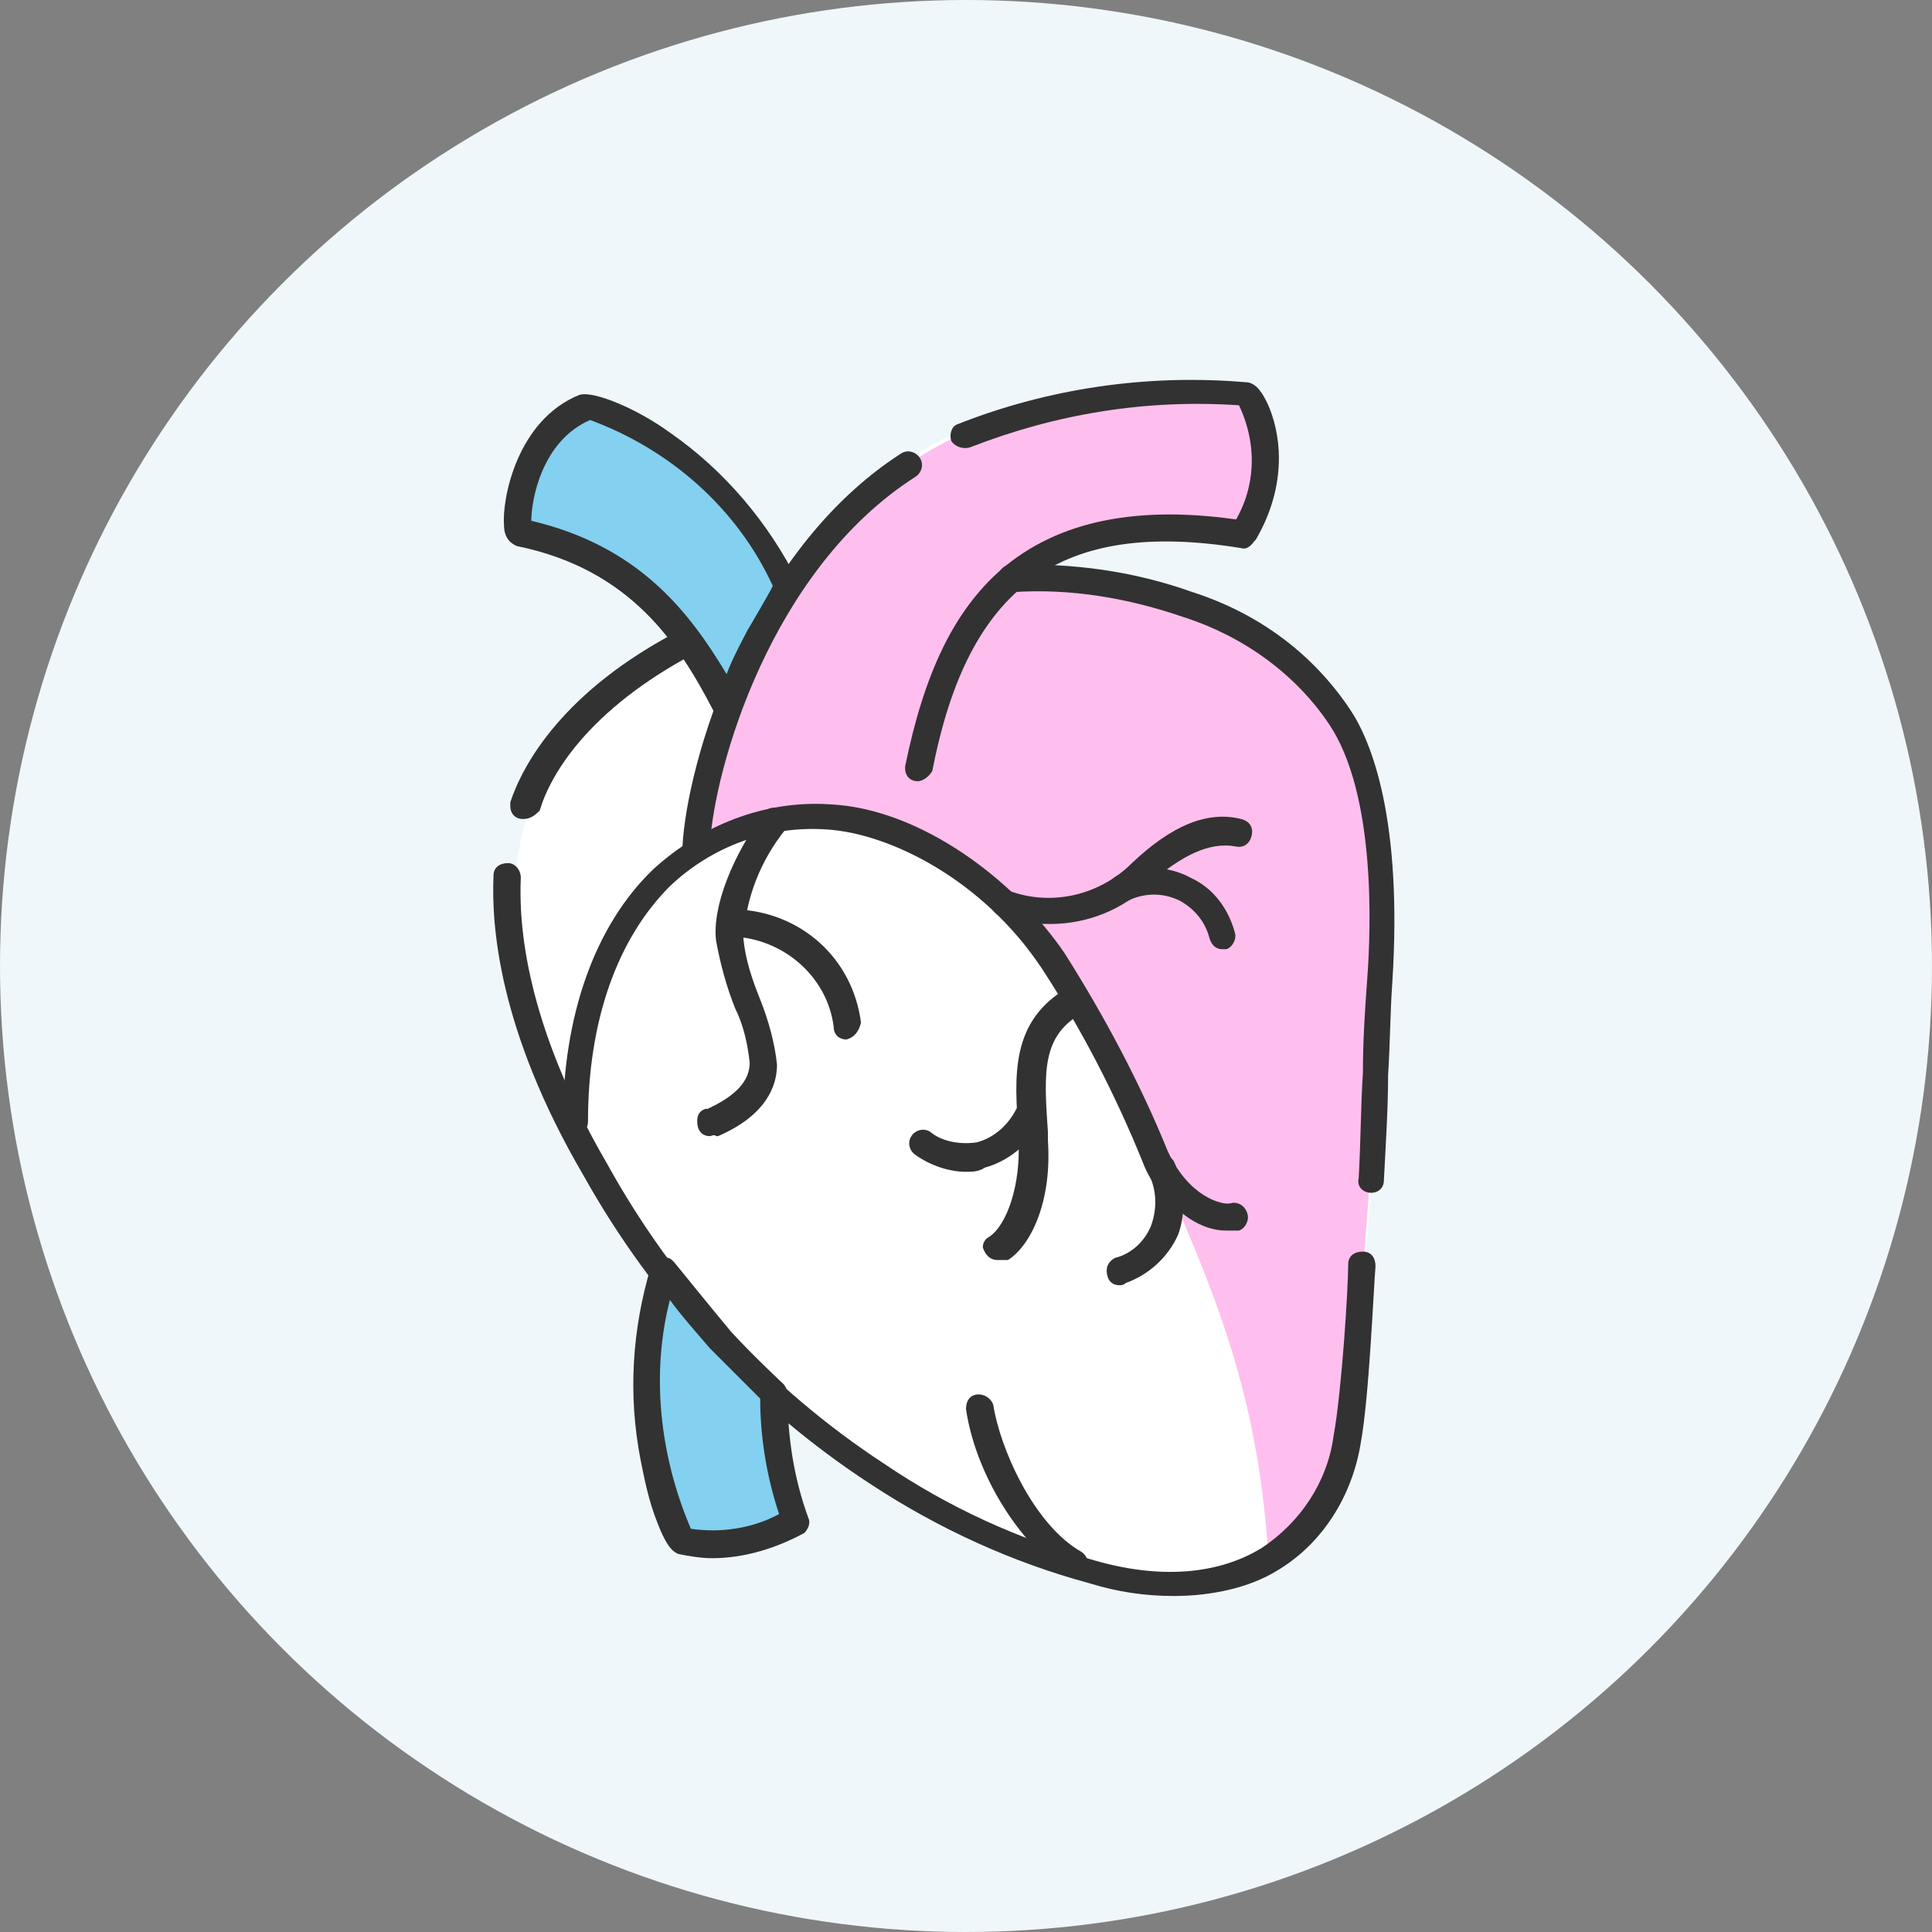 <?xml version="1.0" encoding="utf-8"?>
<!-- Generator: Adobe Illustrator 27.4.1, SVG Export Plug-In . SVG Version: 6.00 Build 0)  -->
<svg version="1.1" id="Layer_1" xmlns="http://www.w3.org/2000/svg" xmlns:xlink="http://www.w3.org/1999/xlink" x="0px" y="0px"
	 viewBox="0 0 92 92" style="enable-background:new 0 0 92 92;" xml:space="preserve">
<rect x="0" y="0" width="92" height="92" fill="#808080" stroke="none"/>
<style type="text/css">
	.st0{fill:#EFF7FA;}
	.st1{fill:#FFFFFF;}
	.st2{fill:#FFBFEE;}
	.st3{fill:#83D0F0;}
	.st4{fill:#323232;}
</style>
<circle class="st0" cx="46" cy="46" r="46"/>
<path class="st1" d="M57.5,75.3c-2.2,0.3-8.3-1-11.6-2.9c-2.9-1.6-5.6-3.4-8.2-5.5c-3.2-3.1-6-6.5-8.4-10.3
	c-1.5-2.2-2.7-4.6-3.6-7.2c-0.7-2.4-1.9-6.2-0.6-10.6c1.2-4.1,4.1-6,5.6-7.2c1.8-0.8,3.6-1.4,5.5-1.8c0.9-0.2,1.9-3.4,5-6.3
	c3.8-3.5,8.8-4.8,13.5-5c1.3-0.1,4.6,0,4.8,0.4c0.7,1.7,0.9,5-0.4,6.3c-0.1,0.1-3.3-0.6-6.3-0.1c-2.7,0.5-5,2.3-4.6,2.3
	c3.1-0.3,6.2,0.2,9,1.5c2.1,0.8,4,2.1,5.6,3.8c1.3,1.4,2.1,3.1,2.6,5c0.3,3,0.4,6,0.3,8.9l-0.1,5.8l-0.6,8c0,0-0.2,6.4-0.6,7.9
	C63.4,71.3,61.9,74.6,57.5,75.3"/>
<path class="st2" d="M65.4,37.9c-0.4-1.8-1.3-3.5-2.6-5c-1.6-1.7-3.5-2.9-5.6-3.8c-2.8-1.3-5.9-1.8-9-1.5c-0.4,0,1.9-1.8,4.6-2.3
	c3-0.6,6.2,0.2,6.3,0.1c1.3-1.3,1.1-4.6,0.4-6.3c-0.2-0.4-3.5-0.5-4.8-0.4c-4.7,0.2-9.7,1.5-13.5,5c-2,1.8-3.7,3.9-5,6.3
	c-1.8,3.3-2.9,6.9-3.3,10.6c2.7-1.6,5.9-1.9,8.9-0.9c5.7,2,9.3,6.1,13.2,15.3c2.4,5.7,4.9,10.7,5.4,19.2c1.5-0.1,3.6-3.7,3.9-5.7
	c0.2-1.5,0.6-7.9,0.6-7.9l0.6-8l0.1-5.8C65.8,43.8,65.7,40.8,65.4,37.9"/>
<path class="st3" d="M37.4,28c-3.2-6.8-9.2-8.7-9.6-8.6c-3.2,1.2-3.5,5.8-3.1,5.8c5.9,1.2,8.2,5.1,9.9,8.3c0,0,1.1-2.5,1.5-3.2
	S37.4,28,37.4,28"/>
<path class="st4" d="M34.6,34.2c-0.2,0-0.5-0.1-0.6-0.3c-1.7-3.3-4-6.8-9.4-7.9C24.4,25.9,24,25.7,24,25c-0.1-1.2,0.6-5,3.6-6.2
	c0.7-0.2,2.8,0.7,4.3,1.8c2.6,1.8,4.7,4.3,6.1,7.1c0.1,0.2,0.1,0.4,0,0.6c0,0-1,1.6-1.3,2.3c-0.3,0.6-1.5,3.2-1.5,3.2
	C35.1,34.1,34.9,34.2,34.6,34.2L34.6,34.2 M25.3,24.8c5.1,1.2,7.5,4.3,9.3,7.3c0.3-0.8,0.8-1.7,1-2.1c0.3-0.5,0.9-1.5,1.2-2.1
	c-1.7-3.7-4.9-6.5-8.7-7.9C25.8,21,25.3,23.8,25.3,24.8"/>
<path class="st4" d="M55.9,76c-1.4,0-2.7-0.2-4-0.6c-3.7-1-7.2-2.6-10.4-4.7c-5.7-3.7-10.4-8.8-13.7-14.7c-4.1-7-4.4-12-4.3-14.3
	c0-0.4,0.3-0.6,0.7-0.6c0.3,0,0.6,0.3,0.6,0.7c-0.1,2.2,0.2,6.9,4.1,13.6c3.2,5.8,7.7,10.7,13.2,14.3c3.1,2.1,6.4,3.6,10,4.6
	c3.1,0.9,5.9,0.7,8-0.6c1.8-1.2,3.1-3.1,3.4-5.3c0.4-2.2,0.7-7.1,0.7-8.2c0-0.4,0.3-0.6,0.7-0.6c0.4,0,0.6,0.3,0.6,0.7l0,0
	c-0.1,1.2-0.3,6.2-0.7,8.4c-0.4,2.5-1.8,4.8-4,6.1C59.5,75.6,57.7,76,55.9,76"/>
<path class="st4" d="M24.9,39c-0.4,0-0.6-0.3-0.6-0.6c0-0.1,0-0.1,0-0.2c0.6-1.8,2.5-5.3,8.1-8.2c0.3-0.2,0.7-0.1,0.9,0.2
	c0.2,0.3,0.1,0.7-0.2,0.9c0,0,0,0,0,0c-5.1,2.7-6.9,5.8-7.4,7.5C25.4,38.9,25.2,39,24.9,39"/>
<path class="st4" d="M65.3,56.8L65.3,56.8c-0.4,0-0.7-0.3-0.6-0.7c0,0,0,0,0,0c0.1-1.8,0.1-3.5,0.2-5c0-1.6,0.1-3,0.2-4.4
	c0.2-2.6,0.4-8.9-1.8-12.2c-1.6-2.4-4.1-4.2-6.9-5.1l0,0c-2.6-0.9-5.4-1.4-8.2-1.2c-0.4,0-0.7-0.3-0.7-0.6c0-0.4,0.3-0.7,0.6-0.7
	l0,0c3-0.1,5.9,0.3,8.7,1.3l0,0c3.1,1,5.7,2.9,7.5,5.6c1,1.5,2.5,5.2,2,13c-0.1,1.4-0.1,2.8-0.2,4.4c0,1.5-0.1,3.1-0.2,5
	C65.9,56.6,65.6,56.8,65.3,56.8"/>
<path class="st4" d="M33.1,41L33.1,41c-0.4,0-0.7-0.3-0.6-0.7c0,0,0,0,0,0c0.2-3.9,3.1-14,10.4-18.7c0.3-0.2,0.7-0.1,0.9,0.2
	s0.1,0.7-0.2,0.9l0,0c-6.9,4.4-9.6,13.9-9.8,17.6C33.7,40.7,33.5,41,33.1,41"/>
<path class="st4" d="M59.2,26c-0.4,0-0.6-0.3-0.6-0.7c0-0.1,0-0.2,0.1-0.3c1.1-1.7,1.2-3.8,0.3-5.7c-4.4-0.3-8.7,0.4-12.8,2
	c-0.3,0.1-0.7,0-0.9-0.3c-0.1-0.3,0-0.7,0.3-0.8c4.3-1.7,9-2.4,13.7-2c0.4,0,0.7,0.3,1,0.9c0.4,0.8,0.6,1.8,0.6,2.7
	c0,1.4-0.4,2.7-1.1,3.9C59.6,25.9,59.4,26,59.2,26"/>
<path class="st4" d="M43.7,37.2c-0.4,0-0.6-0.3-0.6-0.6c0,0,0-0.1,0-0.1c0.9-4.4,2.3-7.4,4.6-9.4c2.7-2.3,6.5-3.1,11.6-2.3
	c0.4,0.1,0.6,0.4,0.5,0.8c-0.1,0.3-0.4,0.6-0.7,0.5c-8.6-1.4-13,1.8-14.7,10.6C44.3,36.9,44,37.2,43.7,37.2"/>
<path class="st4" d="M58.4,58.6c-0.6,0-1.2-0.2-1.8-0.6c-1-0.7-1.8-1.6-2.2-2.7c-1.3-3.2-2.9-6.3-4.8-9.2c-2.8-4.2-7.2-6.4-10.2-6.6
	c-2.8-0.2-5.5,0.8-7.5,2.7c-2.5,2.5-3.9,6.4-3.9,11.2c0,0.4-0.3,0.6-0.6,0.7l0,0c-0.4,0-0.6-0.3-0.6-0.6c0-5.1,1.5-9.4,4.3-12.1
	c2.3-2.1,5.3-3.3,8.4-3.1c4.4,0.2,8.9,3.7,11.2,7.1c1.9,3,3.6,6.2,4.9,9.4c1,2.2,2.6,2.6,3,2.5c0.3-0.1,0.7,0.1,0.8,0.5
	c0.1,0.3-0.1,0.7-0.4,0.8C58.8,58.6,58.6,58.6,58.4,58.6"/>
<path class="st4" d="M33.8,54.1c-0.4,0-0.6-0.3-0.6-0.7c0-0.3,0.1-0.5,0.4-0.6l0.1,0c1.3-0.6,2-1.3,2-2.2c-0.1-0.9-0.3-1.8-0.7-2.6
	c-0.4-1-0.7-2.1-0.9-3.2c-0.2-1.6,0.8-4.1,2.3-6.1c0.2-0.3,0.6-0.3,0.9-0.1s0.3,0.6,0.1,0.9c-1.2,1.5-1.9,3.3-2,5.2
	c0.1,1,0.4,1.9,0.8,2.9c0.4,1,0.7,2.1,0.8,3.1c0,1-0.5,2.4-2.8,3.4l-0.1,0C34,54,33.9,54.1,33.8,54.1"/>
<path class="st4" d="M50,44c-0.8,0-1.6-0.1-2.4-0.4c-0.3-0.1-0.5-0.5-0.4-0.8s0.5-0.5,0.8-0.4l0,0c2.1,0.8,4.4,0.2,5.9-1.3
	c1.9-1.8,3.6-2.5,5.2-2.1c0.4,0.1,0.6,0.4,0.5,0.8c-0.1,0.4-0.4,0.6-0.8,0.5c0,0,0,0,0,0c-1.2-0.2-2.5,0.4-4.1,1.8
	C53.5,43.3,51.8,44,50,44"/>
<path class="st4" d="M40.3,49.5c-0.3,0-0.6-0.2-0.6-0.6c-0.3-2.4-2.4-4.2-4.8-4.3c-0.4,0-0.6-0.3-0.6-0.7c0-0.4,0.3-0.6,0.7-0.6l0,0
	c3.1,0.1,5.6,2.3,6,5.4C40.9,49.1,40.7,49.4,40.3,49.5C40.3,49.5,40.3,49.5,40.3,49.5"/>
<path class="st4" d="M47.5,60c-0.4,0-0.6-0.3-0.7-0.6c0-0.2,0.1-0.4,0.3-0.5c0.9-0.6,1.5-2.6,1.4-4.5l0-0.4c-0.2-2.8-0.4-5.4,2.4-7
	c0.3-0.2,0.7,0,0.9,0.3c0.2,0.3,0.1,0.7-0.2,0.9c-2,1.1-1.9,2.8-1.7,5.7l0,0.4c0.2,2.9-0.8,5-1.9,5.7C47.7,60,47.6,60,47.5,60"/>
<path class="st4" d="M46,55.8c-0.8,0-1.7-0.3-2.4-0.8c-0.3-0.2-0.4-0.6-0.2-0.9c0.2-0.3,0.6-0.4,0.9-0.2c0,0,0,0,0,0
	c0.6,0.5,1.5,0.6,2.2,0.5c0.8-0.2,1.5-0.8,1.9-1.6c0.2-0.3,0.6-0.4,0.9-0.2c0.3,0.2,0.4,0.5,0.3,0.8c-0.6,1.1-1.6,1.9-2.7,2.2
	C46.6,55.8,46.3,55.8,46,55.8"/>
<path class="st4" d="M58.2,45.2c-0.3,0-0.5-0.2-0.6-0.5c-0.2-0.8-0.7-1.4-1.4-1.8c-0.8-0.4-1.7-0.4-2.5,0c-0.3,0.1-0.7,0-0.9-0.3
	c-0.1-0.3,0-0.7,0.4-0.9c1.1-0.5,2.4-0.5,3.5,0.1c1.1,0.5,1.8,1.5,2.1,2.6c0.1,0.3-0.1,0.7-0.4,0.8C58.3,45.2,58.2,45.2,58.2,45.2"
	/>
<path class="st4" d="M51.2,75.1c-0.1,0-0.2,0-0.3-0.1c-2-1.1-4.4-4.5-4.9-7.9c0-0.4,0.2-0.7,0.6-0.7c0.3,0,0.6,0.2,0.7,0.5
	c0.3,2,1.9,5.7,4.2,7c0.3,0.2,0.4,0.6,0.2,0.9C51.7,75,51.4,75.1,51.2,75.1"/>
<path class="st4" d="M53.3,61.2c-0.4,0-0.6-0.3-0.6-0.7c0-0.3,0.2-0.5,0.4-0.6c0.8-0.2,1.4-0.8,1.7-1.5c0.3-0.8,0.3-1.7-0.1-2.5
	c-0.2-0.3,0-0.7,0.3-0.9c0.3-0.2,0.7,0,0.9,0.3c0,0,0,0,0,0c0.5,1.1,0.6,2.4,0.2,3.5c-0.5,1.1-1.4,1.9-2.5,2.3
	C53.5,61.2,53.4,61.2,53.3,61.2"/>
<path class="st3" d="M36.8,66.2c0,2.1,0.3,4.1,1,6.1c0,0.1-3,1.9-5.4,1c-0.4-0.1-3-6.3-0.9-13c0,0,1.7,2.1,2.7,3.3
	C35.4,64.8,36.8,66.2,36.8,66.2"/>
<path class="st4" d="M33.9,74.2c-0.5,0-1.1-0.1-1.6-0.2c-0.2-0.1-0.5-0.2-1-1.5c-0.4-1-0.6-2-0.8-3c-0.6-3.1-0.4-6.2,0.5-9.2
	c0.1-0.3,0.5-0.5,0.8-0.4c0.1,0,0.2,0.1,0.3,0.2c0,0,1.7,2.1,2.7,3.3c1,1.1,2.5,2.5,2.5,2.5c0.1,0.1,0.2,0.3,0.2,0.5
	c0,2,0.3,4,1,5.9c0.1,0.2,0,0.5-0.2,0.7C37,73.7,35.5,74.2,33.9,74.2 M32.9,72.8c1.4,0.2,2.9,0,4.2-0.7c-0.6-1.8-0.9-3.7-0.9-5.5
	c-0.4-0.4-1.5-1.5-2.4-2.4c-0.6-0.7-1.4-1.6-1.9-2.3C31,65.4,31.4,69.3,32.9,72.8 M33,72.8L33,72.8"/>
</svg>
